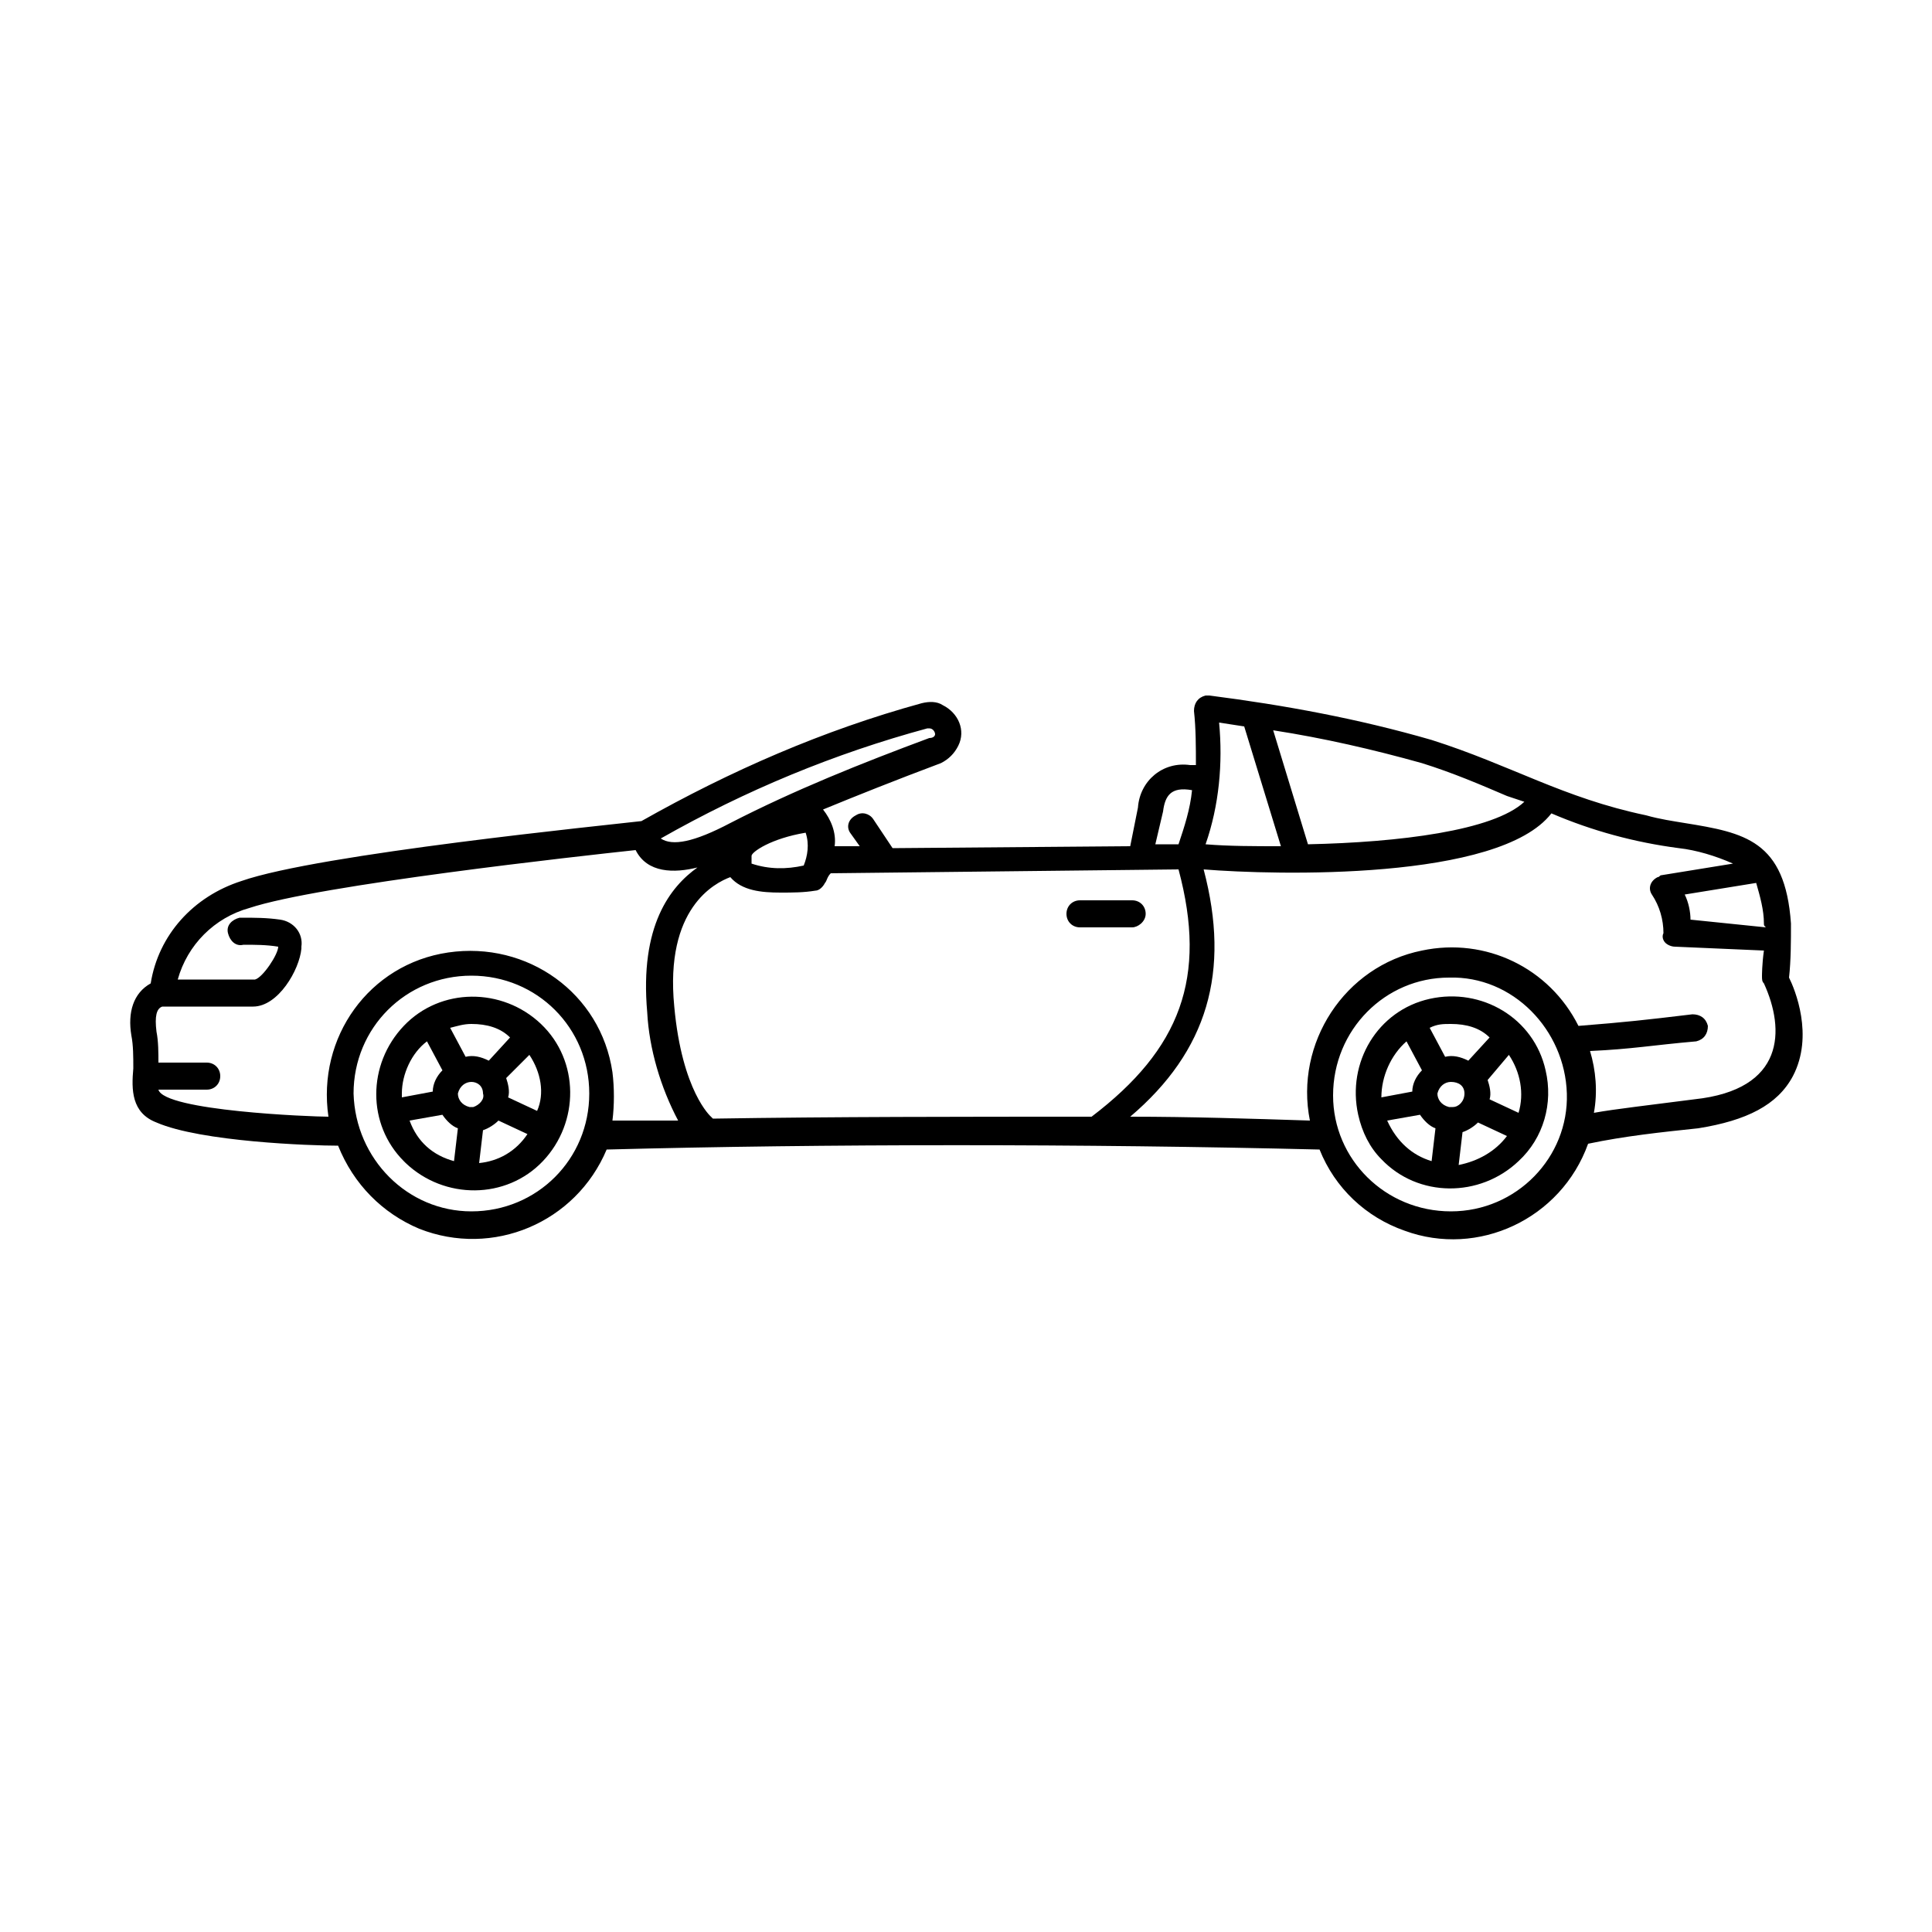 <?xml version="1.0" encoding="utf-8"?>
<!-- Generator: Adobe Illustrator 26.1.0, SVG Export Plug-In . SVG Version: 6.00 Build 0)  -->
<svg version="1.1" id="Layer_1" xmlns="http://www.w3.org/2000/svg" xmlns:xlink="http://www.w3.org/1999/xlink" x="0px" y="0px"
	 viewBox="0 0 100 100" style="enable-background:new 0 0 100 100;" xml:space="preserve">
<g>
	<path d="M58.6,48h-2.7c-0.4,0-0.7-0.3-0.7-0.7s0.3-0.7,0.7-0.7h2.7c0.4,0,0.7,0.3,0.7,0.7S58.9,48,58.6,48z"/>
	<path d="M92.8,55.7c-0.8,1.5-2.4,2.3-4.9,2.7c-1.9,0.2-3.8,0.4-5.7,0.8c-1.4,3.9-5.7,5.9-9.5,4.5c-2-0.7-3.6-2.2-4.4-4.2
		c-12.2-0.3-25.6-0.3-36.9,0c-1.6,3.8-5.9,5.6-9.7,4.1c-1.9-0.8-3.4-2.3-4.2-4.3c-1.4,0-7.1-0.2-9.4-1.2c-1.3-0.5-1.3-1.7-1.2-2.8
		c0-0.6,0-1.2-0.1-1.7c-0.2-1.2,0.1-2.2,1-2.7c0.4-2.5,2.2-4.5,4.7-5.3c4-1.4,19-2.9,20.7-3.1c4.6-2.6,9.4-4.7,14.5-6.1
		c0.4-0.1,0.8-0.1,1.1,0.1c0.8,0.4,1.2,1.3,0.8,2.1c-0.2,0.4-0.5,0.7-0.9,0.9c-2.4,0.9-4.4,1.7-6.1,2.4c0.4,0.5,0.7,1.2,0.6,1.9h1.3
		L44,43.1c-0.2-0.3-0.1-0.7,0.3-0.9c0.3-0.2,0.7-0.1,0.9,0.2l1,1.5l12.3-0.1l0.4-2c0.1-1.4,1.3-2.4,2.7-2.2c0.1,0,0.2,0,0.3,0
		c0-0.9,0-1.9-0.1-2.8c0-0.4,0.2-0.7,0.6-0.8c0.1,0,0.1,0,0.2,0c3.9,0.5,7.7,1.2,11.5,2.3c4.1,1.3,6.8,3,11.1,3.9
		c0.7,0.2,1.4,0.3,2,0.4c3.1,0.5,5.2,0.9,5.5,5.2c0,0.9,0,1.9-0.1,2.8C92.9,51.2,93.9,53.6,92.8,55.7z M91.3,47.8
		c0-0.7-0.2-1.4-0.4-2.1l-3.7,0.6c0.2,0.4,0.3,0.9,0.3,1.3l3.9,0.4C91.3,47.9,91.3,47.9,91.3,47.8z M75.1,62.7c3.4,0,6.1-2.8,6-6.1
		s-2.8-6.1-6.1-6c-3.3,0-6,2.7-6,6.1C69,60,71.7,62.7,75.1,62.7C75.1,62.7,75.1,62.7,75.1,62.7z M24.4,62.7c3.4,0,6.1-2.7,6.1-6.1
		s-2.7-6.1-6.1-6.1s-6.1,2.7-6.1,6.1l0,0C18.4,60,21.1,62.7,24.4,62.7z M9.2,50.7h4c0.4-0.1,1.2-1.3,1.2-1.7
		c-0.6-0.1-1.2-0.1-1.8-0.1c-0.4,0.1-0.7-0.2-0.8-0.6c-0.1-0.4,0.2-0.7,0.6-0.8c0,0,0.1,0,0.1,0c0.7,0,1.3,0,2,0.1
		c0.7,0.1,1.2,0.7,1.1,1.4c0,0,0,0,0,0.1c-0.1,1.1-1.2,3-2.5,3H8.4c-0.3,0.1-0.4,0.5-0.3,1.3c0.1,0.5,0.1,1.1,0.1,1.6h2.5
		c0.4,0,0.7,0.3,0.7,0.7s-0.3,0.7-0.7,0.7H8.2c0.3,1.1,7.9,1.4,8.8,1.4c-0.6-4.1,2.1-7.9,6.2-8.5c4.1-0.6,7.9,2.1,8.5,6.2
		c0.1,0.8,0.1,1.7,0,2.5l3.4,0c-0.9-1.7-1.5-3.7-1.6-5.6c-0.4-4.5,1.2-6.5,2.6-7.5c-1.2,0.3-2.6,0.3-3.2-0.9c-2.8,0.3-16.4,1.8-20,3
		C11.1,47.5,9.7,48.9,9.2,50.7L9.2,50.7z M48.4,38c0-0.1-0.1-0.3-0.3-0.3c0,0,0,0-0.1,0c-4.8,1.3-9.4,3.2-13.8,5.7
		c0.6,0.4,1.7,0.2,3.6-0.8c3.3-1.7,6.8-3.1,10.3-4.4C48.3,38.2,48.4,38.1,48.4,38z M41.7,43.1c-1.8,0.3-2.8,1-2.8,1.2s0,0.3,0,0.4
		c0.9,0.3,1.8,0.3,2.7,0.1C41.8,44.3,41.9,43.7,41.7,43.1L41.7,43.1z M42.7,45.7c-0.1,0.2-0.3,0.4-0.5,0.4c-0.6,0.1-1.2,0.1-1.8,0.1
		c-1,0-2-0.1-2.6-0.8c-0.8,0.3-3.4,1.6-2.9,6.7c0.4,4.4,1.9,5.7,1.9,5.7l0.1,0.1c6.2-0.1,12.9-0.1,19.6-0.1c4.6-3.5,6-7.2,4.5-12.8
		l-18,0.2C42.8,45.4,42.8,45.6,42.7,45.7L42.7,45.7z M60.2,42c0,0-0.4,1.7-0.4,1.7H61c0.3-0.9,0.6-1.8,0.7-2.8
		C60.6,40.7,60.3,41.2,60.2,42z M62.4,43.7c1.2,0.1,2.5,0.1,3.9,0.1l-1.9-6.2l-1.3-0.2C63.3,39.5,63.1,41.7,62.4,43.7z M78,41.2
		c-1.4-0.6-2.8-1.2-4.4-1.7c-2.5-0.7-5.1-1.3-7.7-1.7l1.8,5.9c4.7-0.1,9.6-0.7,11.2-2.2L78,41.2z M86.9,43.9
		c-2.3-0.3-4.5-0.9-6.6-1.8c-2.7,3.5-14.3,3.2-18,2.9c1.4,5.3,0.2,9.4-3.8,12.8c3.1,0,6.2,0.1,9.3,0.2c-0.8-4,1.8-8,5.8-8.8
		c3.3-0.7,6.6,0.9,8.1,3.9c2.5-0.2,3.4-0.3,5.9-0.6c0.4,0,0.7,0.2,0.8,0.6c0,0.4-0.2,0.7-0.6,0.8l0,0c-2.3,0.2-3.3,0.4-5.5,0.5
		c0.3,1,0.4,2.1,0.2,3.2c1.1-0.2,2.9-0.4,5.2-0.7c4.7-0.5,4.7-3.6,3.6-6c-0.1-0.1-0.1-0.2-0.1-0.4c0,0,0-0.6,0.1-1.3L86.7,49
		c-0.2,0-0.4-0.1-0.5-0.2c-0.1-0.1-0.2-0.3-0.1-0.5c0-0.7-0.2-1.4-0.6-2c-0.2-0.3-0.1-0.7,0.3-0.9c0.1,0,0.1-0.1,0.2-0.1l3.7-0.6
		C88.8,44.3,87.8,44,86.9,43.9z"/>
	<path d="M70.3,57.7c-0.6-2.7,1-5.4,3.7-6c2.7-0.6,5.4,1,6,3.7c0.4,1.7-0.1,3.5-1.4,4.7c-2,1.9-5.2,1.9-7.1-0.1
		C70.9,59.4,70.5,58.6,70.3,57.7z M71.5,56.8l1.6-0.3c0-0.4,0.2-0.8,0.5-1.1l-0.8-1.5C72,54.6,71.5,55.7,71.5,56.8z M78.1,54.6
		L77,55.9c0.1,0.3,0.2,0.7,0.1,1l1.5,0.7C78.9,56.6,78.7,55.5,78.1,54.6z M75.1,56c-0.3,0-0.6,0.2-0.7,0.6c0,0.3,0.2,0.6,0.6,0.7
		c0.1,0,0.1,0,0.2,0c0.3,0,0.6-0.3,0.6-0.7C75.8,56.2,75.5,56,75.1,56L75.1,56L75.1,56z M75.1,53c-0.4,0-0.7,0-1.1,0.2l0.8,1.5
		c0.4-0.1,0.8,0,1.2,0.2l1.1-1.2C76.6,53.2,75.9,53,75.1,53L75.1,53z M78,58.8l-1.5-0.7c-0.2,0.2-0.5,0.4-0.8,0.5l-0.2,1.7
		C76.5,60.1,77.4,59.6,78,58.8z M74.1,60.1l0.2-1.7c-0.3-0.1-0.6-0.4-0.8-0.7l-1.7,0.3C72.3,59.1,73.1,59.8,74.1,60.1L74.1,60.1z"/>
	<path d="M20.9,53.1c1.9-2,5.1-2,7.1-0.1c2,1.9,2,5.1,0.1,7.1c-1.9,2-5.1,2-7.1,0.1c0,0,0,0-0.1-0.1C19,58.2,19,55.1,20.9,53.1z
		 M20.8,56.6c0,0.1,0,0.1,0,0.2l1.6-0.3c0-0.4,0.2-0.8,0.5-1.1l-0.8-1.5C21.3,54.5,20.8,55.6,20.8,56.6z M27.4,54.6l-1.2,1.2
		c0.1,0.3,0.2,0.7,0.1,1l1.5,0.7C28.2,56.6,28,55.5,27.4,54.6L27.4,54.6z M24.4,56c-0.3,0-0.6,0.2-0.7,0.6c0,0.3,0.2,0.6,0.6,0.7
		c0.1,0,0.1,0,0.2,0c0.3-0.1,0.6-0.4,0.5-0.7C25,56.2,24.7,56,24.4,56L24.4,56z M24.4,53c-0.4,0-0.7,0.1-1.1,0.2l0.8,1.5
		c0.4-0.1,0.8,0,1.2,0.2l1.1-1.2C25.9,53.2,25.2,53,24.4,53L24.4,53z M27.3,58.7L25.8,58c-0.2,0.2-0.5,0.4-0.8,0.5l-0.2,1.7
		C25.8,60.1,26.7,59.6,27.3,58.7L27.3,58.7z M23.5,60.1l0.2-1.7c-0.3-0.1-0.6-0.4-0.8-0.7l-1.7,0.3C21.6,59.1,22.4,59.8,23.5,60.1
		L23.5,60.1z"/>
</g>
</svg>
